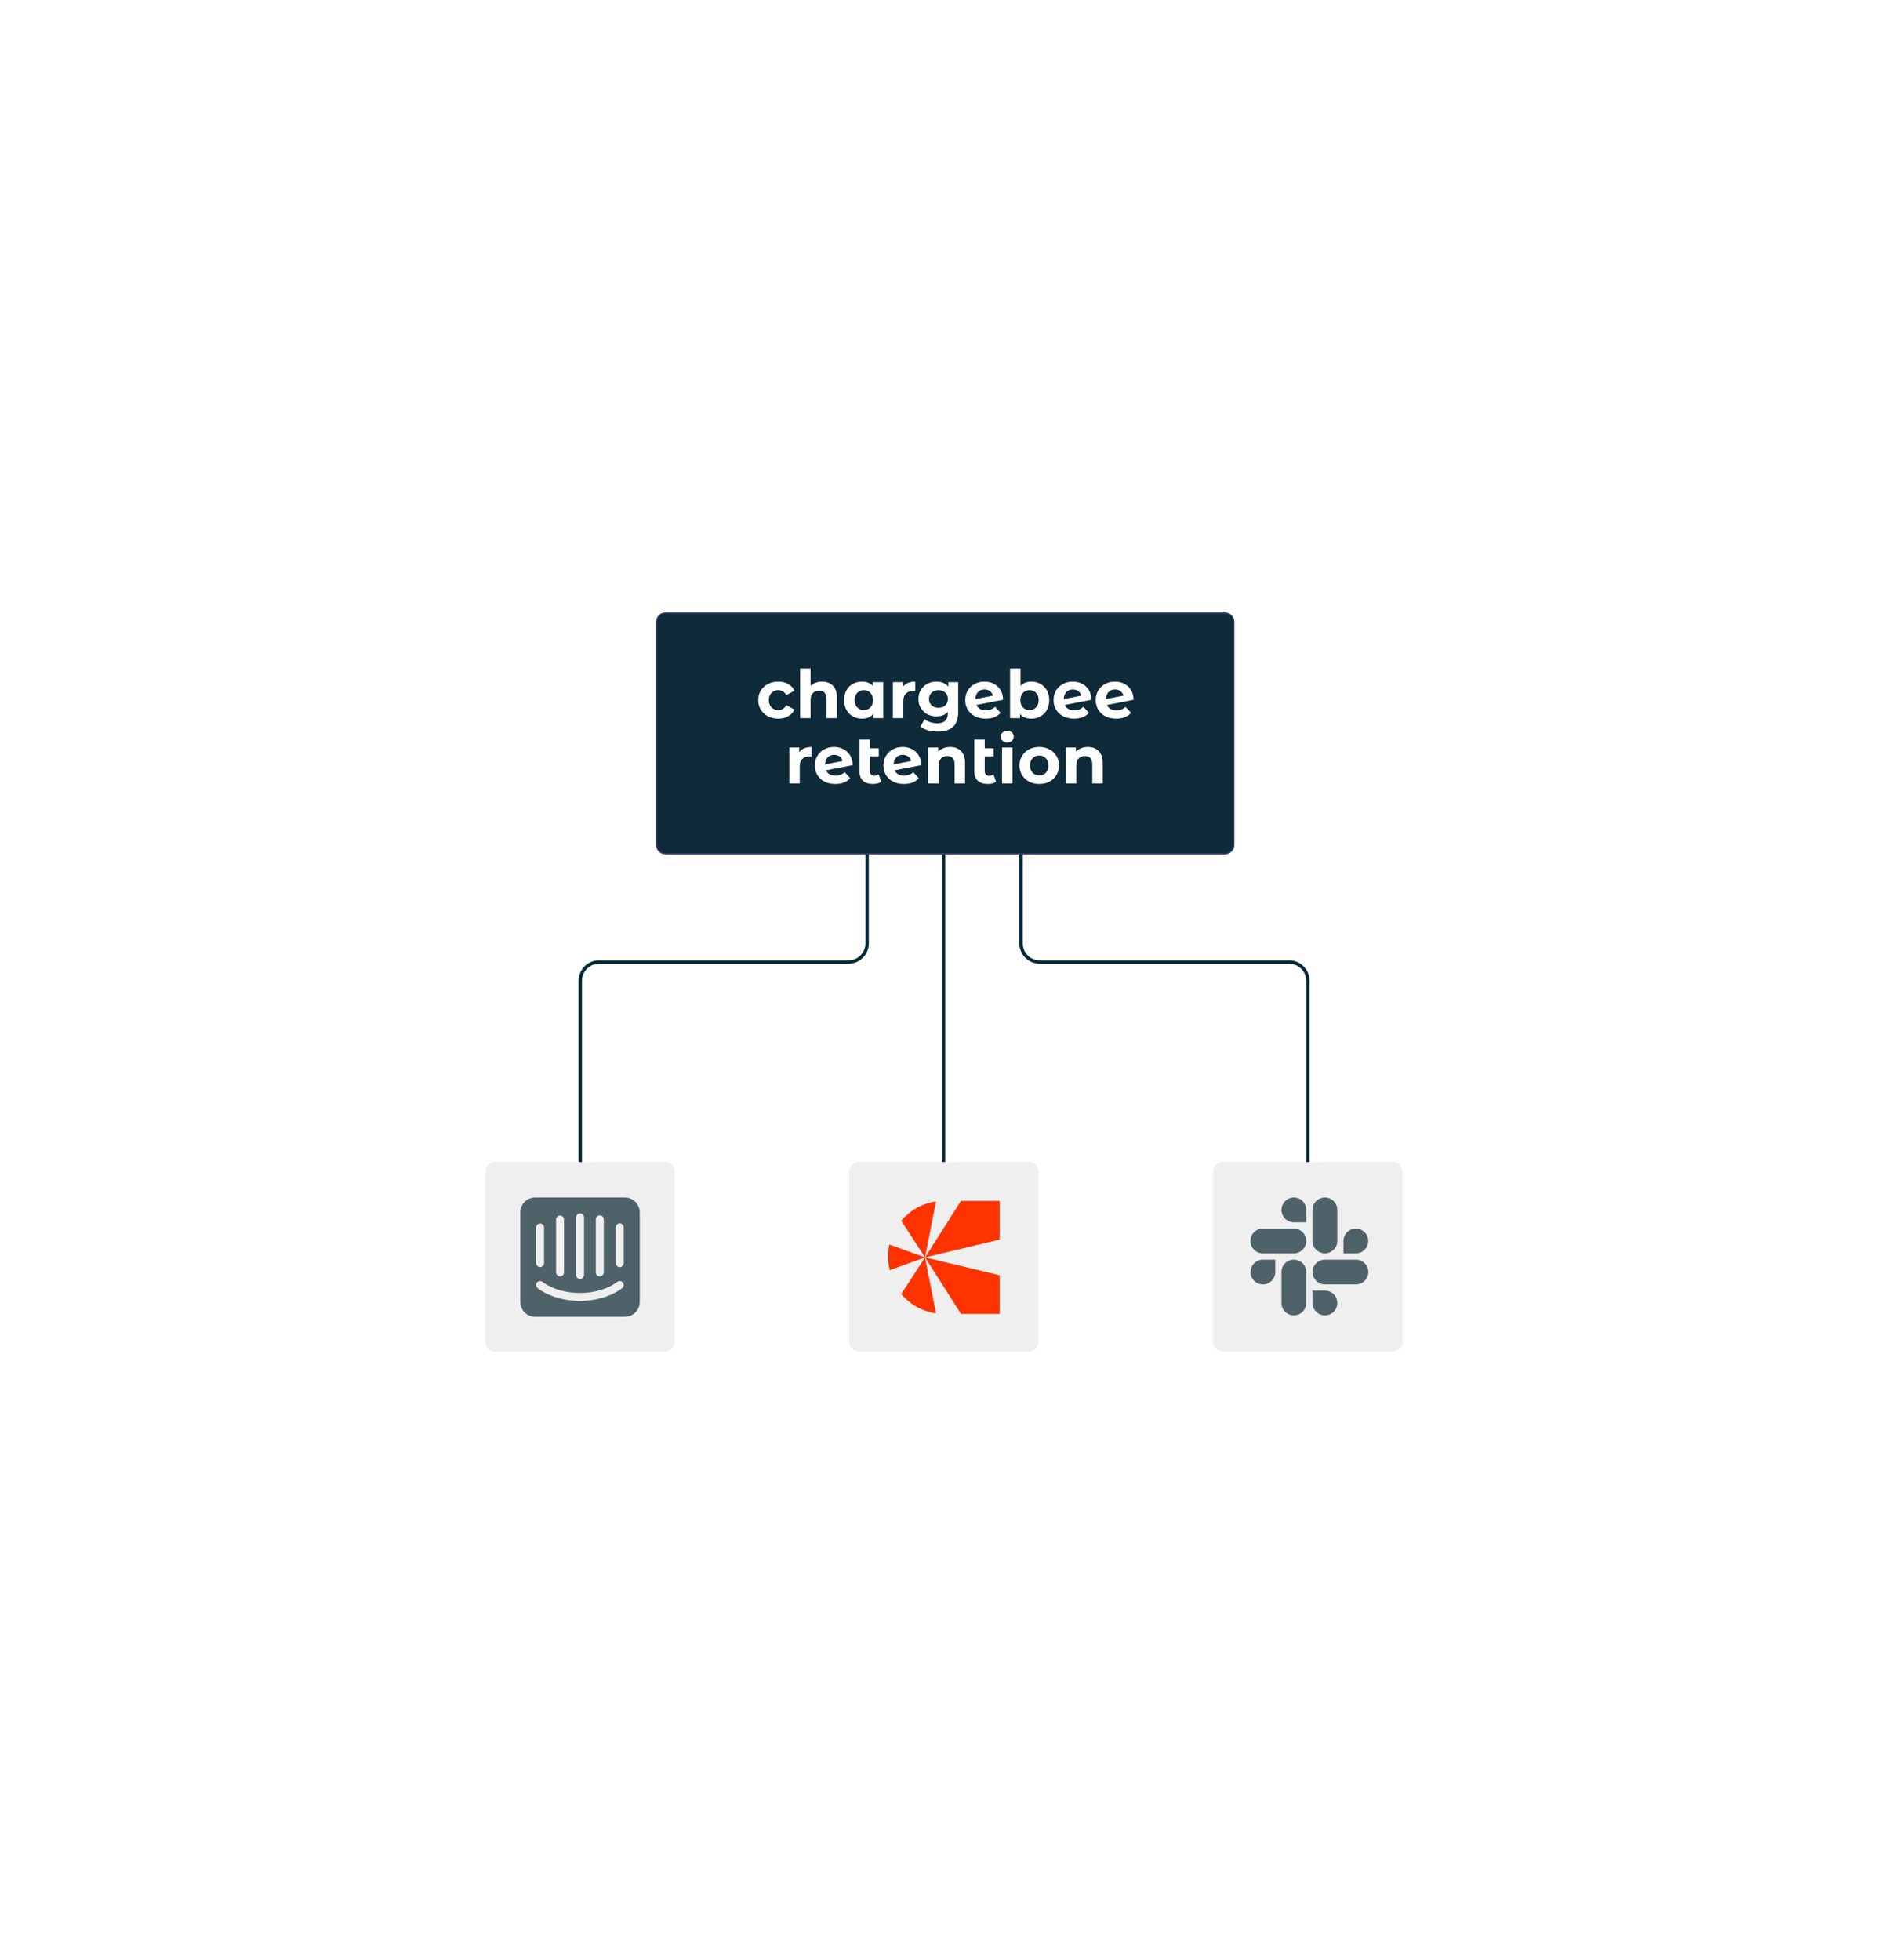 <svg width="808" height="840" viewBox="0 0 808 840" fill="none" xmlns="http://www.w3.org/2000/svg">
<g filter="url(#filter0_d_634_17511)">
<path d="M150 215C150 212.791 151.791 211 154 211H654.889C657.098 211 658.889 212.791 658.889 215V626C658.889 628.209 657.098 630 654.889 630H154C151.791 630 150 628.209 150 626V215Z" fill="white"/>
</g>
<path fill-rule="evenodd" clip-rule="evenodd" d="M405.17 311.195L405.17 561.842L403.72 561.842L403.72 311.195L405.17 311.195Z" fill="#012A38"/>
<path fill-rule="evenodd" clip-rule="evenodd" d="M370.965 404.308V355.818H372.415V404.308C372.415 409.127 368.508 413.033 363.69 413.033H256.74C252.722 413.033 249.465 416.29 249.465 420.308V511.048H248.015V420.308C248.015 415.49 251.921 411.583 256.74 411.583H363.69C367.708 411.583 370.965 408.326 370.965 404.308Z" fill="#012A38"/>
<path fill-rule="evenodd" clip-rule="evenodd" d="M438.399 404.308V355.818H436.949V404.308C436.949 409.127 440.856 413.033 445.674 413.033H552.624C556.642 413.033 559.899 416.29 559.899 420.308V511.048H561.349V420.308C561.349 415.49 557.443 411.583 552.624 411.583H445.674C441.656 411.583 438.399 408.326 438.399 404.308Z" fill="#012A38"/>
<path d="M281.209 266.469C281.209 264.26 283 262.469 285.209 262.469H525.13C527.339 262.469 529.13 264.26 529.13 266.469V362.132C529.13 364.341 527.339 366.132 525.13 366.132H285.209C283 366.132 281.209 364.341 281.209 362.132V266.469Z" fill="#0F2A39"/>
<path fill-rule="evenodd" clip-rule="evenodd" d="M525.13 262.954H285.209C283.268 262.954 281.694 264.528 281.694 266.469V362.132C281.694 364.073 283.268 365.646 285.209 365.646H525.13C527.071 365.646 528.644 364.073 528.644 362.132V266.469C528.644 264.528 527.071 262.954 525.13 262.954ZM285.209 262.469C283 262.469 281.209 264.26 281.209 266.469V362.132C281.209 364.341 283 366.132 285.209 366.132H525.13C527.339 366.132 529.13 364.341 529.13 362.132V266.469C529.13 264.26 527.339 262.469 525.13 262.469H285.209Z" fill="#8869FF" fill-opacity="0.31"/>
<path d="M333.613 307.993C331.971 307.993 330.49 307.659 329.172 306.99C327.873 306.302 326.852 305.357 326.107 304.154C325.381 302.95 325.018 301.584 325.018 300.056C325.018 298.528 325.381 297.163 326.107 295.959C326.852 294.756 327.873 293.82 329.172 293.151C330.49 292.464 331.971 292.12 333.613 292.12C335.237 292.12 336.65 292.464 337.854 293.151C339.076 293.82 339.964 294.785 340.518 296.045L337.051 297.908C336.249 296.494 335.094 295.787 333.585 295.787C332.419 295.787 331.455 296.169 330.691 296.933C329.927 297.697 329.545 298.738 329.545 300.056C329.545 301.374 329.927 302.415 330.691 303.179C331.455 303.943 332.419 304.325 333.585 304.325C335.113 304.325 336.268 303.619 337.051 302.205L340.518 304.096C339.964 305.319 339.076 306.274 337.854 306.961C336.65 307.649 335.237 307.993 333.613 307.993Z" fill="white"/>
<path d="M352.349 292.12C354.259 292.12 355.797 292.693 356.962 293.839C358.146 294.985 358.738 296.685 358.738 298.939V307.764H354.268V299.627C354.268 298.404 354.001 297.497 353.466 296.905C352.931 296.294 352.158 295.988 351.145 295.988C350.019 295.988 349.121 296.341 348.452 297.048C347.784 297.736 347.449 298.767 347.449 300.142V307.764H342.98V286.504H347.449V293.954C348.042 293.362 348.758 292.913 349.598 292.607C350.439 292.282 351.356 292.12 352.349 292.12Z" fill="white"/>
<path d="M378.601 292.349V307.764H374.332V305.987C373.224 307.324 371.62 307.993 369.519 307.993C368.067 307.993 366.749 307.668 365.565 307.019C364.4 306.369 363.483 305.443 362.814 304.24C362.146 303.036 361.811 301.642 361.811 300.056C361.811 298.471 362.146 297.077 362.814 295.873C363.483 294.67 364.4 293.744 365.565 293.094C366.749 292.445 368.067 292.12 369.519 292.12C371.486 292.12 373.024 292.741 374.132 293.982V292.349H378.601ZM370.292 304.325C371.419 304.325 372.355 303.943 373.1 303.179C373.845 302.396 374.217 301.355 374.217 300.056C374.217 298.758 373.845 297.726 373.1 296.962C372.355 296.179 371.419 295.787 370.292 295.787C369.146 295.787 368.201 296.179 367.456 296.962C366.711 297.726 366.338 298.758 366.338 300.056C366.338 301.355 366.711 302.396 367.456 303.179C368.201 303.943 369.146 304.325 370.292 304.325Z" fill="white"/>
<path d="M387.008 294.383C387.543 293.638 388.259 293.075 389.157 292.693C390.074 292.311 391.125 292.12 392.309 292.12V296.246C391.812 296.208 391.478 296.188 391.306 296.188C390.026 296.188 389.023 296.551 388.298 297.277C387.572 297.984 387.209 299.054 387.209 300.486V307.764H382.739V292.349H387.008V294.383Z" fill="white"/>
<path d="M410.728 292.349V305.185C410.728 308.012 409.993 310.113 408.522 311.488C407.051 312.864 404.902 313.551 402.075 313.551C400.585 313.551 399.172 313.37 397.835 313.007C396.498 312.644 395.39 312.119 394.511 311.431L396.288 308.222C396.937 308.757 397.759 309.177 398.752 309.483C399.745 309.807 400.738 309.97 401.732 309.97C403.279 309.97 404.415 309.616 405.141 308.91C405.886 308.222 406.258 307.171 406.258 305.758V305.099C405.093 306.379 403.47 307.019 401.388 307.019C399.974 307.019 398.675 306.713 397.491 306.102C396.326 305.472 395.4 304.593 394.712 303.466C394.024 302.339 393.681 301.04 393.681 299.569C393.681 298.099 394.024 296.8 394.712 295.673C395.4 294.546 396.326 293.677 397.491 293.065C398.675 292.435 399.974 292.12 401.388 292.12C403.623 292.12 405.323 292.855 406.488 294.326V292.349H410.728ZM402.276 303.351C403.46 303.351 404.425 303.007 405.17 302.32C405.934 301.613 406.316 300.696 406.316 299.569C406.316 298.442 405.934 297.535 405.17 296.847C404.425 296.141 403.46 295.787 402.276 295.787C401.092 295.787 400.118 296.141 399.353 296.847C398.589 297.535 398.207 298.442 398.207 299.569C398.207 300.696 398.589 301.613 399.353 302.32C400.118 303.007 401.092 303.351 402.276 303.351Z" fill="white"/>
<path d="M422.653 304.411C423.455 304.411 424.162 304.297 424.773 304.068C425.403 303.819 425.986 303.437 426.521 302.922L428.899 305.5C427.447 307.162 425.327 307.993 422.538 307.993C420.8 307.993 419.262 307.659 417.925 306.99C416.588 306.302 415.557 305.357 414.831 304.154C414.105 302.95 413.742 301.584 413.742 300.056C413.742 298.547 414.095 297.191 414.802 295.988C415.528 294.765 416.512 293.82 417.753 293.151C419.014 292.464 420.427 292.12 421.994 292.12C423.464 292.12 424.802 292.435 426.005 293.065C427.208 293.677 428.163 294.574 428.87 295.759C429.596 296.924 429.959 298.309 429.959 299.913L418.556 302.119C418.88 302.883 419.386 303.456 420.074 303.838C420.781 304.22 421.64 304.411 422.653 304.411ZM421.994 295.501C420.867 295.501 419.95 295.864 419.243 296.59C418.536 297.315 418.164 298.318 418.126 299.598L425.632 298.137C425.422 297.335 424.993 296.695 424.343 296.217C423.694 295.74 422.911 295.501 421.994 295.501Z" fill="white"/>
<path d="M442.074 292.12C443.507 292.12 444.806 292.454 445.971 293.123C447.155 293.772 448.082 294.699 448.75 295.902C449.419 297.086 449.753 298.471 449.753 300.056C449.753 301.642 449.419 303.036 448.75 304.24C448.082 305.424 447.155 306.35 445.971 307.019C444.806 307.668 443.507 307.993 442.074 307.993C439.954 307.993 438.34 307.324 437.232 305.987V307.764H432.963V286.504H437.433V293.982C438.56 292.741 440.107 292.12 442.074 292.12ZM441.301 304.325C442.447 304.325 443.383 303.943 444.109 303.179C444.854 302.396 445.226 301.355 445.226 300.056C445.226 298.758 444.854 297.726 444.109 296.962C443.383 296.179 442.447 295.787 441.301 295.787C440.155 295.787 439.209 296.179 438.464 296.962C437.738 297.726 437.375 298.758 437.375 300.056C437.375 301.355 437.738 302.396 438.464 303.179C439.209 303.943 440.155 304.325 441.301 304.325Z" fill="white"/>
<path d="M460.51 304.411C461.312 304.411 462.018 304.297 462.63 304.068C463.26 303.819 463.843 303.437 464.377 302.922L466.756 305.5C465.304 307.162 463.184 307.993 460.395 307.993C458.657 307.993 457.119 307.659 455.782 306.99C454.445 306.302 453.413 305.357 452.688 304.154C451.962 302.95 451.599 301.584 451.599 300.056C451.599 298.547 451.952 297.191 452.659 295.988C453.385 294.765 454.369 293.82 455.61 293.151C456.871 292.464 458.284 292.12 459.851 292.12C461.321 292.12 462.658 292.435 463.862 293.065C465.065 293.677 466.02 294.574 466.727 295.759C467.453 296.924 467.816 298.309 467.816 299.913L456.412 302.119C456.737 302.883 457.243 303.456 457.931 303.838C458.638 304.22 459.497 304.411 460.51 304.411ZM459.851 295.501C458.724 295.501 457.807 295.864 457.1 296.59C456.393 297.315 456.021 298.318 455.983 299.598L463.489 298.137C463.279 297.335 462.849 296.695 462.2 296.217C461.551 295.74 460.767 295.501 459.851 295.501Z" fill="white"/>
<path d="M478.585 304.411C479.387 304.411 480.093 304.297 480.705 304.068C481.335 303.819 481.918 303.437 482.452 302.922L484.831 305.5C483.379 307.162 481.259 307.993 478.47 307.993C476.732 307.993 475.194 307.659 473.857 306.99C472.52 306.302 471.489 305.357 470.763 304.154C470.037 302.95 469.674 301.584 469.674 300.056C469.674 298.547 470.027 297.191 470.734 295.988C471.46 294.765 472.444 293.82 473.685 293.151C474.946 292.464 476.359 292.12 477.926 292.12C479.396 292.12 480.733 292.435 481.937 293.065C483.14 293.677 484.095 294.574 484.802 295.759C485.528 296.924 485.891 298.309 485.891 299.913L474.487 302.119C474.812 302.883 475.318 303.456 476.006 303.838C476.713 304.22 477.572 304.411 478.585 304.411ZM477.926 295.501C476.799 295.501 475.882 295.864 475.175 296.59C474.468 297.315 474.096 298.318 474.058 299.598L481.564 298.137C481.354 297.335 480.924 296.695 480.275 296.217C479.626 295.74 478.842 295.501 477.926 295.501Z" fill="white"/>
<path d="M342.604 322.383C343.139 321.638 343.855 321.075 344.753 320.693C345.67 320.311 346.72 320.12 347.905 320.12V324.246C347.408 324.208 347.074 324.188 346.902 324.188C345.622 324.188 344.619 324.551 343.894 325.277C343.168 325.984 342.805 327.054 342.805 328.486V335.764H338.335V320.349H342.604V322.383Z" fill="white"/>
<path d="M358.187 332.411C358.989 332.411 359.696 332.297 360.307 332.068C360.938 331.819 361.52 331.437 362.055 330.922L364.433 333.5C362.981 335.162 360.861 335.993 358.072 335.993C356.334 335.993 354.797 335.659 353.46 334.99C352.122 334.302 351.091 333.357 350.365 332.154C349.639 330.95 349.276 329.584 349.276 328.056C349.276 326.547 349.63 325.191 350.337 323.988C351.062 322.765 352.046 321.82 353.288 321.151C354.548 320.464 355.962 320.12 357.528 320.12C358.999 320.12 360.336 320.435 361.539 321.065C362.743 321.677 363.698 322.574 364.404 323.759C365.13 324.924 365.493 326.309 365.493 327.913L354.09 330.119C354.415 330.883 354.921 331.456 355.608 331.838C356.315 332.22 357.175 332.411 358.187 332.411ZM357.528 323.501C356.401 323.501 355.484 323.864 354.777 324.59C354.071 325.315 353.698 326.318 353.66 327.598L361.167 326.137C360.957 325.335 360.527 324.695 359.877 324.217C359.228 323.74 358.445 323.501 357.528 323.501Z" fill="white"/>
<path d="M377.781 335.019C377.341 335.343 376.797 335.592 376.147 335.764C375.517 335.916 374.858 335.993 374.17 335.993C372.318 335.993 370.895 335.525 369.901 334.589C368.908 333.653 368.412 332.278 368.412 330.463V316.94H372.881V320.693H376.692V324.131H372.881V330.406C372.881 331.055 373.044 331.561 373.368 331.924C373.693 332.268 374.161 332.44 374.772 332.44C375.46 332.44 376.071 332.249 376.606 331.867L377.781 335.019Z" fill="white"/>
<path d="M387.594 332.411C388.396 332.411 389.103 332.297 389.714 332.068C390.344 331.819 390.927 331.437 391.462 330.922L393.84 333.5C392.388 335.162 390.268 335.993 387.479 335.993C385.741 335.993 384.203 335.659 382.866 334.99C381.529 334.302 380.498 333.357 379.772 332.154C379.046 330.95 378.683 329.584 378.683 328.056C378.683 326.547 379.037 325.191 379.743 323.988C380.469 322.765 381.453 321.82 382.694 321.151C383.955 320.464 385.369 320.12 386.935 320.12C388.406 320.12 389.743 320.435 390.946 321.065C392.149 321.677 393.104 322.574 393.811 323.759C394.537 324.924 394.9 326.309 394.9 327.913L383.497 330.119C383.821 330.883 384.328 331.456 385.015 331.838C385.722 332.22 386.582 332.411 387.594 332.411ZM386.935 323.501C385.808 323.501 384.891 323.864 384.184 324.59C383.478 325.315 383.105 326.318 383.067 327.598L390.574 326.137C390.364 325.335 389.934 324.695 389.284 324.217C388.635 323.74 387.852 323.501 386.935 323.501Z" fill="white"/>
<path d="M407.273 320.12C409.183 320.12 410.721 320.693 411.886 321.839C413.071 322.985 413.663 324.685 413.663 326.939V335.764H409.193V327.627C409.193 326.404 408.926 325.497 408.391 324.905C407.856 324.294 407.082 323.988 406.07 323.988C404.943 323.988 404.045 324.341 403.377 325.048C402.708 325.736 402.374 326.767 402.374 328.142V335.764H397.904V320.349H402.173V322.154C402.766 321.505 403.501 321.008 404.38 320.664C405.258 320.301 406.223 320.12 407.273 320.12Z" fill="white"/>
<path d="M426.997 335.019C426.558 335.343 426.013 335.592 425.364 335.764C424.734 335.916 424.075 335.993 423.387 335.993C421.534 335.993 420.111 335.525 419.118 334.589C418.125 333.653 417.628 332.278 417.628 330.463V316.94H422.098V320.693H425.908V324.131H422.098V330.406C422.098 331.055 422.26 331.561 422.585 331.924C422.91 332.268 423.378 332.44 423.989 332.44C424.676 332.44 425.288 332.249 425.822 331.867L426.997 335.019Z" fill="white"/>
<path d="M429.522 320.349H433.991V335.764H429.522V320.349ZM431.756 318.2C430.935 318.2 430.267 317.962 429.751 317.484C429.235 317.006 428.977 316.414 428.977 315.708C428.977 315.001 429.235 314.409 429.751 313.931C430.267 313.454 430.935 313.215 431.756 313.215C432.578 313.215 433.246 313.444 433.762 313.903C434.278 314.361 434.536 314.934 434.536 315.622C434.536 316.367 434.278 316.987 433.762 317.484C433.246 317.962 432.578 318.2 431.756 318.2Z" fill="white"/>
<path d="M445.474 335.993C443.851 335.993 442.389 335.659 441.091 334.99C439.811 334.302 438.808 333.357 438.082 332.154C437.356 330.95 436.993 329.584 436.993 328.056C436.993 326.528 437.356 325.163 438.082 323.959C438.808 322.756 439.811 321.82 441.091 321.151C442.389 320.464 443.851 320.12 445.474 320.12C447.098 320.12 448.549 320.464 449.829 321.151C451.109 321.82 452.112 322.756 452.838 323.959C453.563 325.163 453.926 326.528 453.926 328.056C453.926 329.584 453.563 330.95 452.838 332.154C452.112 333.357 451.109 334.302 449.829 334.99C448.549 335.659 447.098 335.993 445.474 335.993ZM445.474 332.325C446.62 332.325 447.556 331.943 448.282 331.179C449.027 330.396 449.399 329.355 449.399 328.056C449.399 326.758 449.027 325.726 448.282 324.962C447.556 324.179 446.62 323.787 445.474 323.787C444.328 323.787 443.383 324.179 442.638 324.962C441.893 325.726 441.52 326.758 441.52 328.056C441.52 329.355 441.893 330.396 442.638 331.179C443.383 331.943 444.328 332.325 445.474 332.325Z" fill="white"/>
<path d="M466.283 320.12C468.193 320.12 469.731 320.693 470.896 321.839C472.08 322.985 472.672 324.685 472.672 326.939V335.764H468.203V327.627C468.203 326.404 467.935 325.497 467.4 324.905C466.866 324.294 466.092 323.988 465.08 323.988C463.953 323.988 463.055 324.341 462.386 325.048C461.718 325.736 461.384 326.767 461.384 328.142V335.764H456.914V320.349H461.183V322.154C461.775 321.505 462.511 321.008 463.389 320.664C464.268 320.301 465.232 320.12 466.283 320.12Z" fill="white"/>
<path d="M208 502C208 499.791 209.791 498 212 498H285.19C287.399 498 289.19 499.791 289.19 502V575.19C289.19 577.399 287.399 579.19 285.19 579.19H212C209.791 579.19 208 577.399 208 575.19V502Z" fill="#EFEFEF"/>
<path d="M267.36 541.34C267.36 541.795 267.18 542.232 266.861 542.554C266.541 542.876 266.108 543.057 265.656 543.057C265.204 543.057 264.77 542.876 264.451 542.554C264.131 542.232 263.952 541.795 263.952 541.34V525.997C263.952 525.542 264.131 525.105 264.451 524.783C264.77 524.461 265.204 524.28 265.656 524.28C266.108 524.28 266.541 524.461 266.861 524.783C267.18 525.105 267.36 525.542 267.36 525.997V541.34ZM266.768 551.97C266.543 552.197 260.206 557.52 248.588 557.52C236.97 557.52 230.675 552.226 230.407 551.999C230.239 551.855 230.1 551.68 229.999 551.482C229.897 551.285 229.836 551.069 229.818 550.848C229.799 550.626 229.825 550.403 229.892 550.191C229.959 549.98 230.067 549.784 230.21 549.614C230.504 549.271 230.921 549.059 231.369 549.025C231.818 548.99 232.262 549.136 232.604 549.43C232.703 549.501 238.364 554.127 248.574 554.127C258.783 554.127 264.487 549.472 264.543 549.43C264.889 549.138 265.335 548.995 265.784 549.029C266.234 549.064 266.653 549.273 266.951 549.614C267.238 549.952 267.382 550.391 267.35 550.834C267.319 551.278 267.115 551.691 266.782 551.984L266.768 551.97ZM229.802 525.997C229.827 525.54 230.031 525.112 230.369 524.806C230.707 524.5 231.151 524.342 231.604 524.365C232.025 524.389 232.421 524.569 232.718 524.871C233.014 525.172 233.19 525.573 233.21 525.997V541.311C233.21 541.767 233.03 542.204 232.711 542.526C232.391 542.848 231.958 543.029 231.506 543.029C231.054 543.029 230.62 542.848 230.301 542.526C229.981 542.204 229.802 541.767 229.802 541.311V525.997ZM238.35 522.591C238.375 522.134 238.579 521.706 238.917 521.4C239.255 521.094 239.699 520.935 240.152 520.959C240.573 520.983 240.969 521.163 241.266 521.464C241.562 521.766 241.738 522.167 241.758 522.591V545.299C241.758 545.755 241.578 546.192 241.259 546.514C240.939 546.836 240.506 547.017 240.054 547.017C239.602 547.017 239.168 546.836 238.849 546.514C238.529 546.192 238.35 545.755 238.35 545.299V522.591ZM246.94 521.739C246.94 521.284 247.12 520.847 247.439 520.525C247.759 520.203 248.192 520.022 248.644 520.022C249.096 520.022 249.529 520.203 249.849 520.525C250.169 520.847 250.348 521.284 250.348 521.739V546.435C250.348 546.89 250.169 547.327 249.849 547.649C249.529 547.971 249.096 548.152 248.644 548.152C248.192 548.152 247.759 547.971 247.439 547.649C247.12 547.327 246.94 546.89 246.94 546.435V521.739ZM255.39 522.591C255.39 522.135 255.569 521.699 255.889 521.377C256.208 521.054 256.642 520.874 257.093 520.874C257.545 520.874 257.979 521.054 258.298 521.377C258.618 521.699 258.798 522.135 258.798 522.591V545.299C258.798 545.755 258.618 546.192 258.298 546.514C257.979 546.836 257.545 547.017 257.093 547.017C256.642 547.017 256.208 546.836 255.889 546.514C255.569 546.192 255.39 545.755 255.39 545.299V522.591ZM267.824 513.224H229.407C228.57 513.218 227.74 513.379 226.965 513.697C226.19 514.015 225.484 514.484 224.889 515.077C224.294 515.671 223.821 516.376 223.497 517.154C223.172 517.932 223.004 518.767 223 519.61V557.931C223.004 558.775 223.172 559.61 223.497 560.387C223.821 561.165 224.294 561.871 224.889 562.464C225.484 563.057 226.19 563.527 226.965 563.845C227.74 564.163 228.57 564.324 229.407 564.318H267.824C268.66 564.324 269.489 564.163 270.263 563.846C271.038 563.529 271.743 563.061 272.338 562.469C272.933 561.878 273.406 561.173 273.731 560.397C274.056 559.621 274.226 558.788 274.232 557.945V519.61C274.228 518.768 274.06 517.934 273.736 517.158C273.413 516.381 272.941 515.675 272.347 515.082C271.754 514.489 271.05 514.02 270.276 513.701C269.503 513.382 268.674 513.22 267.838 513.224" fill="#4F6169"/>
<path d="M520 502C520 499.791 521.791 498 524 498H597.19C599.399 498 601.19 499.791 601.19 502V575.19C601.19 577.399 599.399 579.19 597.19 579.19H524C521.791 579.19 520 577.399 520 575.19V502Z" fill="#EFEFEF"/>
<path d="M546.652 545.148C546.652 548.083 544.28 550.455 541.345 550.455C538.41 550.455 536.038 548.083 536.038 545.148C536.038 542.213 538.41 539.841 541.345 539.841H546.652V545.148Z" fill="#4F6169"/>
<path d="M549.304 545.148C549.304 542.213 551.676 539.841 554.611 539.841C557.546 539.841 559.919 542.213 559.919 545.148V558.416C559.919 561.351 557.546 563.723 554.611 563.723C551.676 563.723 549.304 561.351 549.304 558.416V545.148Z" fill="#4F6169"/>
<path d="M554.616 523.838C551.681 523.838 549.308 521.466 549.308 518.531C549.308 515.596 551.681 513.223 554.616 513.223C557.551 513.223 559.923 515.596 559.923 518.531V523.838H554.616Z" fill="#4F6169"/>
<path d="M554.615 526.53C557.55 526.53 559.923 528.902 559.923 531.837C559.923 534.772 557.55 537.144 554.615 537.144H541.307C538.372 537.144 536 534.772 536 531.837C536 528.902 538.372 526.53 541.307 526.53H554.615Z" fill="#4F6169"/>
<path d="M575.88 531.837C575.88 528.902 578.252 526.53 581.187 526.53C584.122 526.53 586.494 528.902 586.494 531.837C586.494 534.772 584.122 537.144 581.187 537.144H575.88V531.837Z" fill="#4F6169"/>
<path d="M573.228 531.839C573.228 534.774 570.856 537.146 567.921 537.146C564.986 537.146 562.614 534.774 562.614 531.839V518.531C562.614 515.596 564.986 513.224 567.921 513.224C570.856 513.224 573.228 515.596 573.228 518.531V531.839Z" fill="#4F6169"/>
<path d="M567.921 553.107C570.856 553.107 573.228 555.48 573.228 558.415C573.228 561.35 570.856 563.722 567.921 563.722C564.986 563.722 562.614 561.35 562.614 558.415V553.107H567.921Z" fill="#4F6169"/>
<path d="M567.921 550.455C564.986 550.455 562.614 548.083 562.614 545.148C562.614 542.213 564.986 539.841 567.921 539.841H581.229C584.164 539.841 586.536 542.213 586.536 545.148C586.536 548.083 584.164 550.455 581.229 550.455H567.921Z" fill="#4F6169"/>
<path d="M364 502C364 499.791 365.791 498 368 498H441.19C443.399 498 445.19 499.791 445.19 502V575.19C445.19 577.399 443.399 579.19 441.19 579.19H368C365.791 579.19 364 577.399 364 575.19V502Z" fill="#EFEFEF"/>
<path d="M396.524 538.886L428.507 531.258V514.673H411.922L396.524 538.886Z" fill="#FF3300"/>
<path d="M380.673 538.594C380.673 540.578 380.915 542.504 381.372 544.35L396.524 538.885L381.246 533.372C380.875 535.052 380.673 536.798 380.673 538.59V538.594Z" fill="#FF3300"/>
<path d="M386.307 523.174L396.519 538.885L401.226 514.91C395.264 515.748 390.011 518.785 386.307 523.174Z" fill="#FF3300"/>
<path d="M396.524 538.886L428.507 546.509V563.094H411.922L396.524 538.886Z" fill="#FF3300"/>
<path d="M386.307 554.593L396.519 538.881L401.222 562.852C395.26 562.014 390.007 558.977 386.303 554.588L386.307 554.593Z" fill="#FF3300"/>
<defs>
<filter id="filter0_d_634_17511" x="120.322" y="188.741" width="561.886" height="471.997" filterUnits="userSpaceOnUse" color-interpolation-filters="sRGB">
<feFlood flood-opacity="0" result="BackgroundImageFix"/>
<feColorMatrix in="SourceAlpha" type="matrix" values="0 0 0 0 0 0 0 0 0 0 0 0 0 0 0 0 0 0 127 0" result="hardAlpha"/>
<feOffset dx="-3.18" dy="4.24"/>
<feGaussianBlur stdDeviation="13.249"/>
<feComposite in2="hardAlpha" operator="out"/>
<feColorMatrix type="matrix" values="0 0 0 0 0 0 0 0 0 0 0 0 0 0 0 0 0 0 0.2 0"/>
<feBlend mode="normal" in2="BackgroundImageFix" result="effect1_dropShadow_634_17511"/>
<feBlend mode="normal" in="SourceGraphic" in2="effect1_dropShadow_634_17511" result="shape"/>
</filter>
</defs>
</svg>

